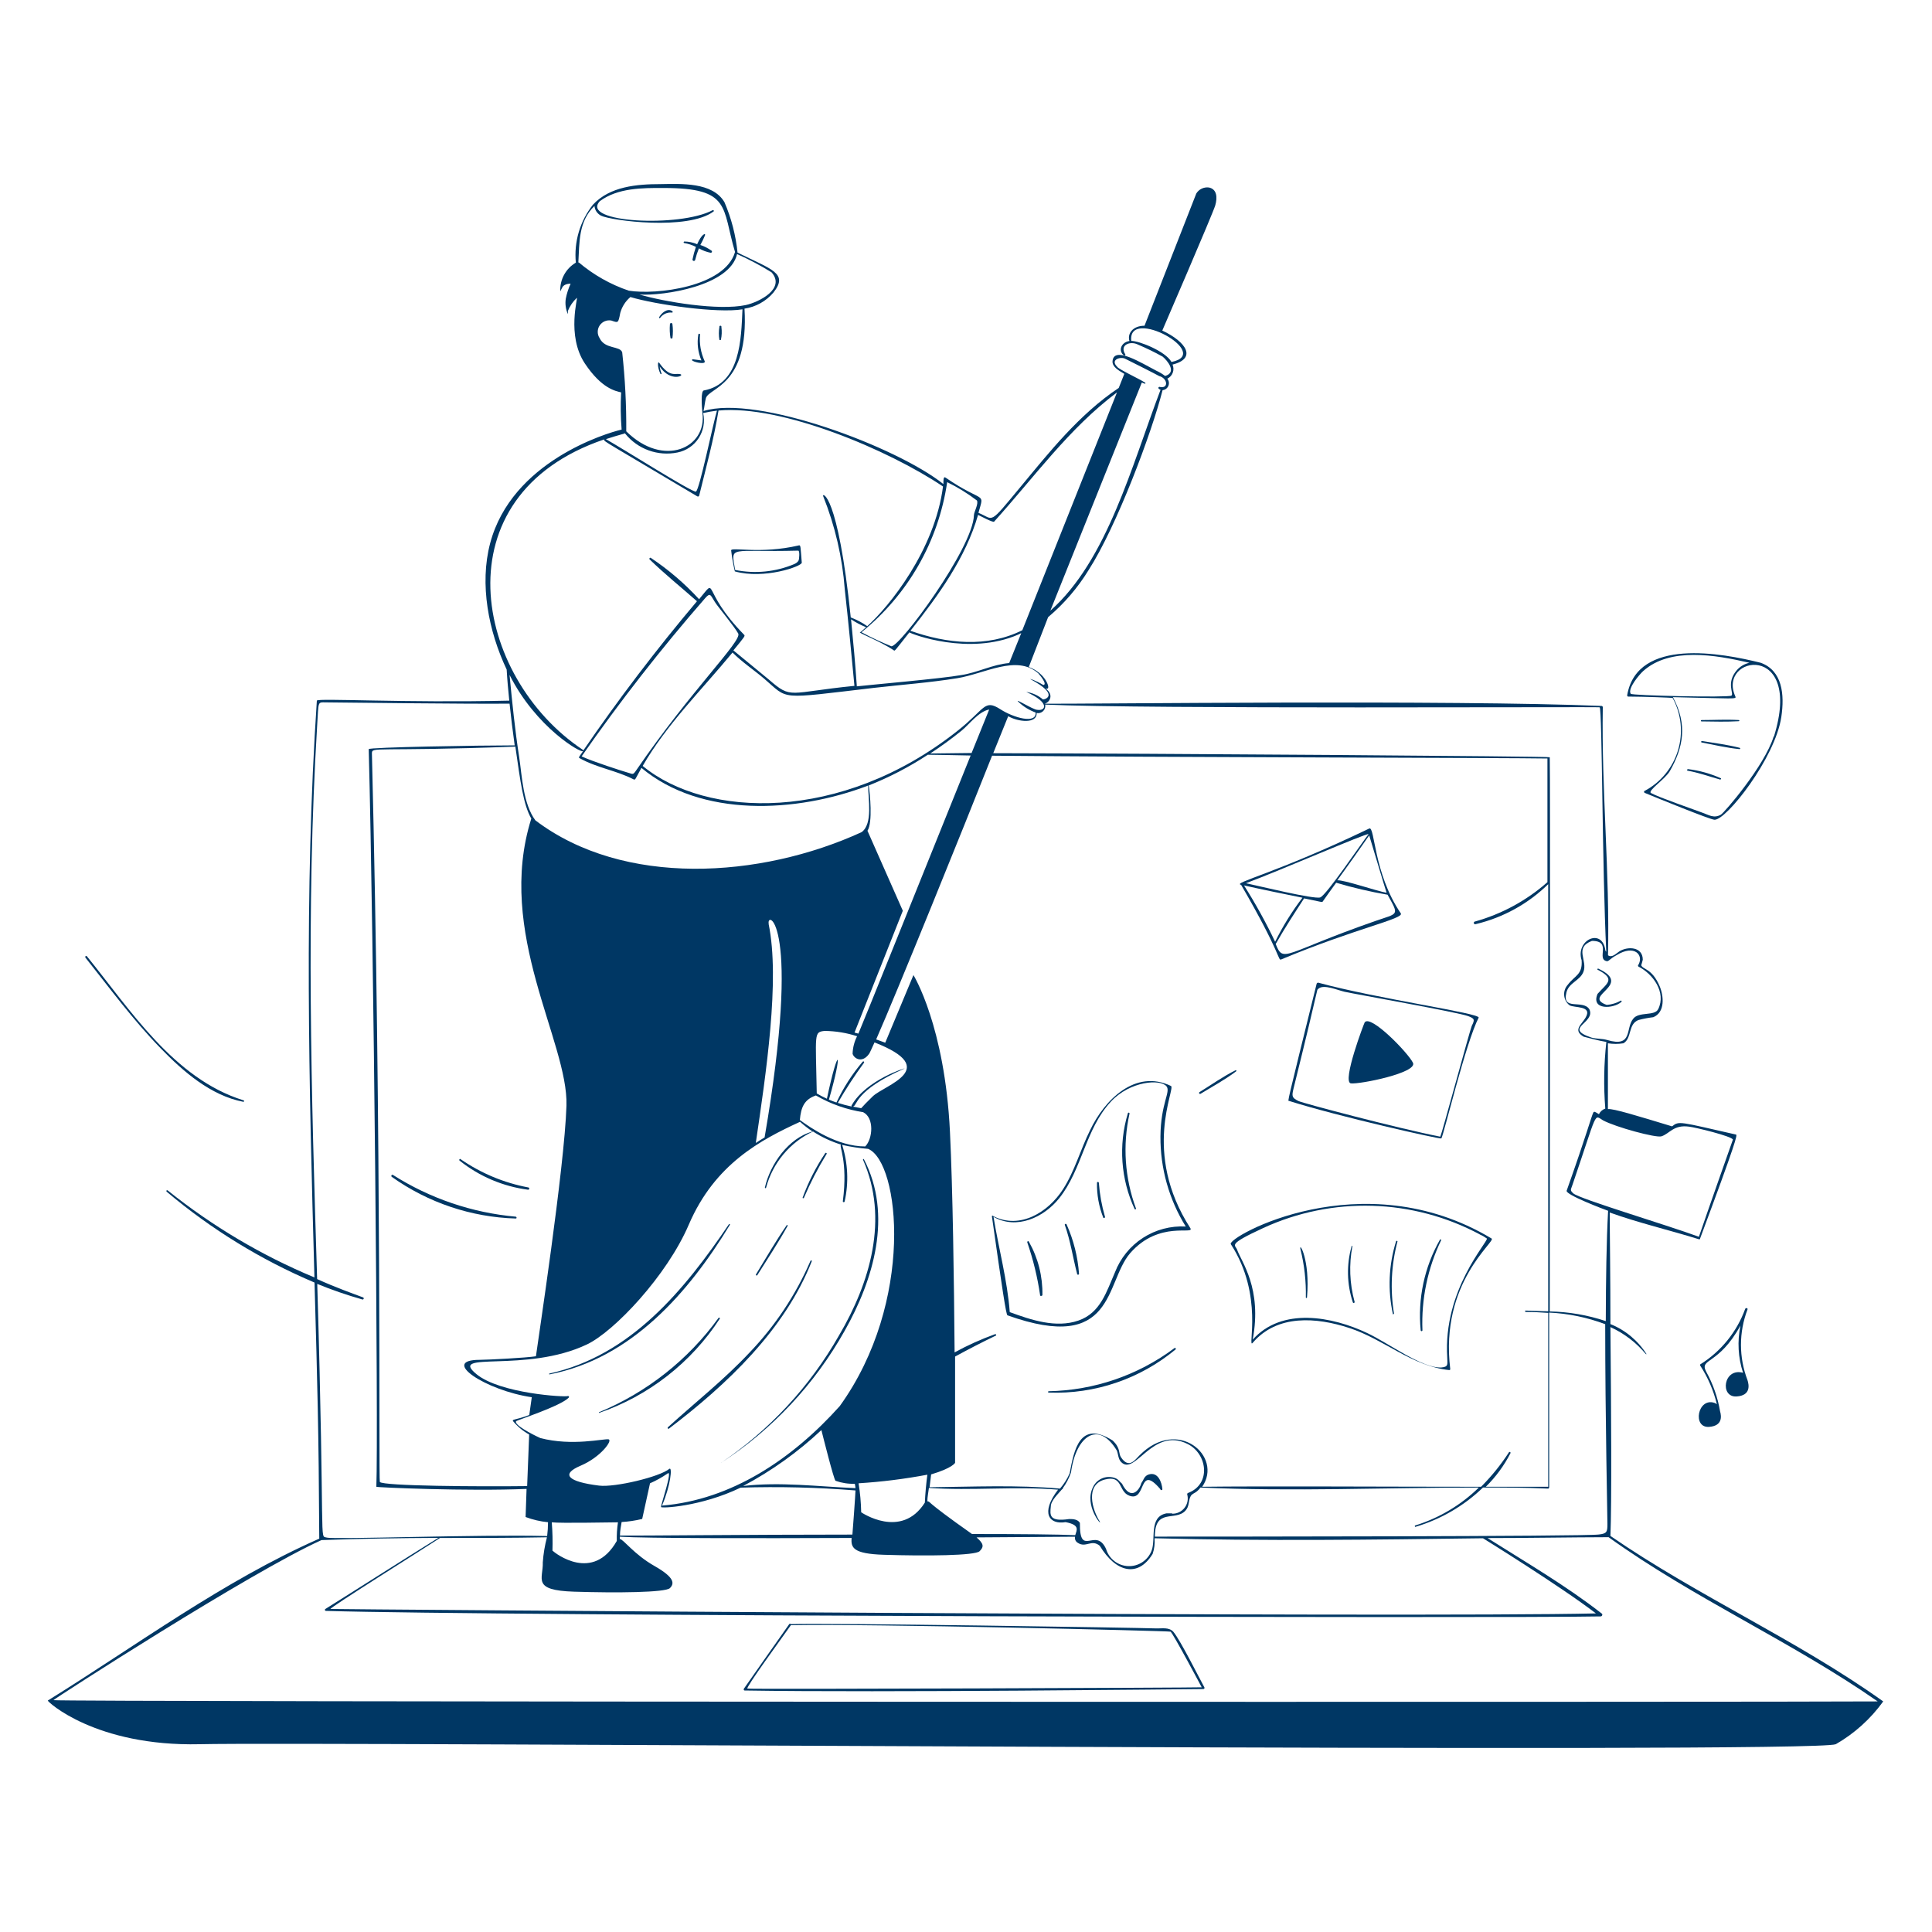 <svg width="400" height="400" viewBox="0 0 400 400" fill="none" xmlns="http://www.w3.org/2000/svg"><path d="M239.18 337.14C236.48 337.02 171.06 335.98 163.72 336.26C163.701 336.235 163.677 336.215 163.649 336.201C163.622 336.187 163.591 336.18 163.56 336.18C163.529 336.18 163.498 336.187 163.471 336.201C163.443 336.215 163.419 336.235 163.4 336.26C160.24 340.72 157.12 345.2 153.98 349.68C153.98 349.82 153.98 350 154.18 350C182.66 350.46 245.98 349.72 249.16 349.7C249.199 349.697 249.236 349.685 249.269 349.664C249.302 349.644 249.329 349.616 249.349 349.582C249.369 349.549 249.38 349.511 249.382 349.472C249.384 349.434 249.376 349.395 249.36 349.36C248.4 347.64 244.4 339.6 242.94 337.86C242 336.82 240.6 337.2 239.18 337.14ZM154.74 349.6C154.4 349.34 161.54 339.6 163.74 336.48C180.12 336.16 242.2 337.66 242.36 337.82C242.96 338.34 248.8 349.32 248.8 349.34C248.2 349.42 155 349.78 154.74 349.6Z" fill="#003764" /><path d="M333.42 318C333.7 311.32 333.58 291.62 333.42 274.76C336.256 276.052 338.765 277.966 340.76 280.36H340.9C339.123 277.552 336.505 275.375 333.42 274.14C333.42 264.32 333.28 255.58 333.28 251.04C339.28 253.2 345.74 254.7 351.76 256.58C351.79 256.591 351.822 256.594 351.853 256.589C351.884 256.583 351.914 256.57 351.938 256.55C351.962 256.529 351.981 256.503 351.992 256.473C352.003 256.443 352.006 256.411 352 256.38C359.56 236.1 359.72 234.96 359.42 234.9C347.58 232.22 347.66 232.04 346.18 233.2C338.92 231 334.06 229.5 332.9 229.62V216C333.967 216.171 335.053 216.171 336.12 216C337.9 214.96 337.04 212 339.24 211.18C340.245 210.916 341.268 210.722 342.3 210.6C344.78 209.58 344.46 206.2 343.62 204.2C342.04 200.46 340.12 200.76 339.8 199.84C339.8 199.84 340.12 198.8 340.12 198.7C340.12 195.98 336.98 195.88 335.26 196.98C334.58 197.42 333.76 198.36 332.92 197.78C333.3 180.64 331.56 163.54 331.84 146.42C331.84 146.351 331.813 146.285 331.764 146.236C331.715 146.187 331.649 146.16 331.58 146.16C300.98 144.86 224.92 145.76 216.26 145.7C217.32 145.44 218.26 143.86 216.52 142.58H216.8C217.56 142.58 216.42 139.3 213 138.1L217 127.78C220.309 124.994 223.146 121.692 225.4 118C231.2 108.96 238.4 89.78 240.7 80.78C240.963 80.753 241.213 80.656 241.425 80.498C241.637 80.34 241.802 80.128 241.902 79.883C242.003 79.639 242.035 79.372 241.996 79.111C241.957 78.85 241.848 78.604 241.68 78.4C242.203 78.148 242.609 77.703 242.81 77.158C243.012 76.614 242.994 76.012 242.76 75.48C247.86 74.2 245.58 70.76 240.64 68.44C240.64 68.44 251.12 44.18 251.6 42.54C252.08 40.9 251.96 39.16 250.3 38.82C249.79 38.751 249.271 38.832 248.806 39.052C248.341 39.272 247.95 39.622 247.68 40.06L236.96 67.44C234.54 67.44 233.36 69.06 233.84 70.6C232.06 70.86 231.44 72.74 232.76 73.62C232.92 73.62 233.1 73.48 232.96 73.34C231.72 71.34 234.08 70.56 235.6 71.34C237.35 72.082 239.059 72.916 240.72 73.84C241.64 74.6 243.78 77.1 241.22 77.84C240.662 77.413 240.059 77.051 239.42 76.76C236.32 75.16 230.62 71.56 230.34 74.76C230.22 75.96 231.7 76.76 232.78 77.4L231.62 80.32C223.4 85.8 217.08 93.82 211.44 100.62C204.52 108.96 205.94 107.54 202.58 106.18C203.82 101.6 203.88 104.44 195.76 98.88C195.26 98.54 195.34 99.64 195.32 100.22C185.8 92.6 156.8 81.64 145.66 85.1C145.86 84.22 145.92 83.32 146.14 82.46C146.76 80.18 155.08 79.96 154.14 63.9C156.479 63.552 158.612 62.365 160.14 60.56C163.28 56.56 159.82 55.82 152.7 52.3C152.332 48.71 151.422 45.197 150 41.88C147.56 37.66 140.94 38.06 136.76 38.12C131.88 38.12 126.28 38.58 122.76 42.38C120.079 45.775 118.811 50.073 119.22 54.38C118.193 54.983 117.351 55.855 116.784 56.902C116.216 57.949 115.945 59.131 116 60.32L116.42 59.5C116.82 58.68 118.14 58.74 118.14 58.74C117.683 59.729 117.347 60.77 117.14 61.84C116.973 62.927 117.126 64.039 117.58 65.04V64.36C117.991 63.343 118.619 62.428 119.42 61.68C119.76 61.36 117.22 69.42 121.08 75.24C124.6 80.52 127.5 80.96 128.6 81.24C128.46 83.806 128.493 86.379 128.7 88.94C125.5 89.68 105.94 95.56 101.48 112.48C99.24 120.94 101.14 130.68 104.9 138.62C105.02 140.76 105.22 142.92 105.44 145.06C83.76 145.56 65.64 144.5 65.6 145.06C62.94 184.8 63.98 224.68 65.1 264.48C54.185 259.936 43.964 253.876 34.74 246.48C34.58 246.34 34.34 246.48 34.5 246.72C43.704 254.495 54.026 260.839 65.12 265.54C65.72 287.1 65.98 295.54 66.1 318.56C46.1 327.4 28.44 340.56 9.9 352.08C9.7 352.22 19.72 361.62 41.36 361.12C65.36 360.56 375.36 363.12 380.08 361.12C383.948 358.901 387.296 355.88 389.9 352.26C372 339.48 351.58 330.5 333.42 318ZM234.22 70.58C233.4 63.36 251.26 73.22 242.54 74.94C241.3 72.72 235.84 70.56 234.22 70.58ZM110 169.48C102.54 193.12 117.68 215.68 117.28 228.92C116.88 241.76 111.28 278.26 110.96 280.8C108.96 281.12 101.22 281.52 99.32 281.54C90.94 281.54 100.6 287.9 110.1 289.28L109.58 292.96C106.76 294.04 105.86 293.8 106.26 294.28C107.184 295.381 108.303 296.303 109.56 297L109.14 307.68C99.4 307.8 79.26 307.68 78.64 306.82C78.38 306.4 79.02 237.36 77 156.02C77 154.5 77.28 155.66 106.7 154.58C107.76 162 108.36 166.62 110 169.48ZM111.84 297.72C110.08 296.92 106.42 295 106.84 294.26C106.96 294.04 116.12 291.12 117.78 289.34C117.805 289.305 117.818 289.262 117.816 289.219C117.815 289.175 117.8 289.134 117.773 289.1C117.746 289.066 117.708 289.042 117.666 289.031C117.624 289.02 117.58 289.023 117.54 289.04C117.04 289.3 103.54 288.54 98.64 284.5C92.64 279.56 108.88 284.38 121.54 278.34C127.16 275.66 138.08 264.14 142.62 253.52C148 241 157.48 236 165.64 232.26C166.453 232.985 167.315 233.653 168.22 234.26C163.22 235.64 159.46 241.04 158.36 245.86C158.36 246.02 158.56 246.08 158.62 245.86C159.299 243.339 160.518 240.995 162.193 238.992C163.868 236.989 165.959 235.374 168.32 234.26C170.126 235.429 172.084 236.345 174.14 236.98C173.6 237.2 175.6 240.26 174.5 248.72C174.5 248.94 174.84 248.98 174.88 248.72C175.739 244.849 175.56 240.82 174.36 237.04C176.131 237.443 177.929 237.718 179.74 237.86C186.3 240.62 189.42 269.54 173.86 291.12C164.18 301.92 151.58 310.52 137.06 311.72C138.8 307.72 139.28 303.54 138.56 304.12C136.56 305.78 127.3 307.98 124.04 307.58C117.54 306.78 116.04 305.22 120.2 303.46C124.36 301.7 126.9 298.2 126 298C125.1 297.8 118.48 299.48 111.82 297.72H111.84ZM159.16 191.32C158.56 188.4 166.06 190.42 158.3 235.5C157.68 235.86 157.08 236.24 156.48 236.64C158.58 222.34 161.52 202.86 159.14 191.32H159.16ZM201.16 155.9L192.6 156C194.839 154.538 197.001 152.962 199.08 151.28C200.56 150.1 202.62 147.28 204.8 146.9L201.16 155.9ZM192.12 156.26C194.12 156.26 197.06 156.36 200.96 156.42C188.52 187.26 179.48 209.84 177.72 214L176.92 213.78L186.92 188.56L179.6 172C180.72 170.28 180.12 164.3 179.86 162.62C184.145 160.921 188.247 158.79 192.1 156.26H192.12ZM305.58 191.32C311.223 189.974 316.394 187.119 320.54 183.06V271.48C318.94 271.48 317.36 271.36 315.88 271.34C315.843 271.34 315.807 271.355 315.781 271.381C315.755 271.407 315.74 271.443 315.74 271.48C315.74 271.517 315.755 271.553 315.781 271.579C315.807 271.605 315.843 271.62 315.88 271.62C317.44 271.62 319 271.72 320.54 271.82V307.82H307.62C309.678 305.793 311.4 303.45 312.72 300.88C312.744 300.838 312.75 300.787 312.737 300.741C312.724 300.694 312.692 300.654 312.65 300.63C312.608 300.606 312.557 300.6 312.51 300.613C312.464 300.626 312.424 300.658 312.4 300.7C310.734 303.268 308.804 305.655 306.64 307.82C289.28 307.82 260.52 307.66 248.9 307.82C253.26 301.52 243.84 293.3 235.92 301.32C235.02 302.2 233.74 304.22 232.08 301.7C231.52 300.86 232.08 299.88 230.36 298.24C223.52 293.92 222.36 300.24 221.46 305.04C220.957 306.189 220.283 307.254 219.46 308.2C210.52 307.4 201.46 307.82 192.46 307.92C192.58 307.02 192.66 306.14 192.78 305.26C197.22 303.94 197.74 302.86 197.74 302.86V280.86C200.516 279.342 203.33 277.895 206.18 276.52C206.36 276.52 206.18 276.14 206.04 276.22C203.146 277.259 200.337 278.523 197.64 280C197.52 265.1 197.26 246.24 196.68 234.36C195.62 212.36 189.12 201.88 189.12 201.88L183.28 215.88L181.4 215.2C185.8 205.2 199.2 172.08 205.4 156.46C238.58 156.78 313.4 156.9 320.38 157.04V182.64C316.032 186.476 310.868 189.273 305.28 190.82C305.214 190.857 305.165 190.919 305.144 190.992C305.124 191.065 305.133 191.144 305.17 191.21C305.207 191.276 305.269 191.325 305.342 191.346C305.415 191.366 305.494 191.357 305.56 191.32H305.58ZM242.68 313.32H241.52C237.78 314.02 239.36 318.7 238.42 321.06C238.047 322.03 237.38 322.859 236.512 323.431C235.645 324.004 234.62 324.29 233.581 324.25C232.543 324.21 231.542 323.847 230.721 323.21C229.899 322.574 229.298 321.696 229 320.7C226.86 315.98 223.5 322.7 223.58 315.3C223 314.34 221.58 314.54 221.36 314.5C217.22 315.1 217.36 313.74 217.56 311.9C217.56 310.7 219.06 309.32 219.88 308.34C220 308.34 220.06 308.24 220.04 308.12C220.766 307.124 221.339 306.025 221.74 304.86C222.76 297.28 227.4 293.96 231.24 300.34C231.52 301.08 231.52 302.1 232.12 302.7C235.02 305.66 238.64 295.34 245.84 298.94C249.96 300.94 250.84 307.26 245.98 309.1C245.918 309.119 245.865 309.16 245.832 309.215C245.799 309.271 245.787 309.337 245.8 309.4C245.932 309.877 245.95 310.378 245.852 310.863C245.755 311.348 245.545 311.803 245.24 312.193C244.934 312.582 244.542 312.894 244.094 313.103C243.646 313.313 243.154 313.415 242.66 313.4L242.68 313.32ZM136.86 312C136.68 312.32 145.02 312 153.34 308C161.271 307.753 169.21 307.947 177.12 308.58C177.12 309.22 176.52 317.42 176.48 317.72C154.04 317.72 131.58 317.98 128.36 317.92C128.36 316.98 128.54 316.06 128.7 315.12C130.136 315.036 131.562 314.821 132.96 314.48L134.58 307.1C135.841 306.549 137.046 305.879 138.18 305.1C139.42 304 136.76 311.72 136.86 312ZM192 305.32C191.76 307.06 191.56 309.32 191.48 311.1C186.6 318.8 178.3 313.1 178.3 313.1C178.261 311.09 178.081 309.085 177.76 307.1C182.539 306.802 187.295 306.207 192 305.32ZM177.04 308.1C169.5 307.78 161.4 306.76 153.86 307.66C159.749 304.535 165.197 300.641 170.06 296.08C170.42 297.52 172.6 306.2 172.98 306.58C174.263 307.036 175.62 307.246 176.98 307.2C177.049 307.496 177.096 307.797 177.12 308.1H177.04ZM192 310.82C192 309.9 192.22 308.98 192.32 308.06C201.22 308.68 210.16 307.68 219.06 308.42C215.38 313.22 217.18 315.72 220.62 315.14C223.68 315.74 222.92 316.78 222.62 317.84C219.22 317.68 211.24 317.6 201.24 317.6C190.82 310.26 192.88 311.02 192 310.82ZM177.44 214.56C176.871 215.684 176.556 216.92 176.52 218.18C176.84 219.2 178.52 220.18 179.94 218.18C180.08 217.98 180.46 217.14 181.06 215.82C195.06 221.3 183.16 224.62 180.7 226.98C179.54 228.1 178.7 228.98 178.3 229.44L176.58 229.12C177.56 228.94 176.8 225.84 187.24 221.24C187.8 220.96 179.36 223.52 176.34 228.82C176.307 228.859 176.29 228.909 176.29 228.96C176.29 229.011 176.307 229.061 176.34 229.1C175.367 228.899 174.406 228.645 173.46 228.34C175.109 225.485 176.912 222.721 178.86 220.06C179 219.88 178.86 219.66 178.62 219.8C176.434 222.362 174.604 225.208 173.18 228.26C172.647 228.087 172.127 227.887 171.62 227.66C174.58 217.4 173.62 216.06 171.2 227.48C170.48 227.153 169.779 226.786 169.1 226.38C168.88 213.88 168.46 213.7 170.72 213.44C173.03 213.466 175.323 213.844 177.52 214.56H177.44ZM178.72 230.28C181.02 231.42 180.72 235.74 179.14 237.36C173.34 237.36 167.78 233.48 165.6 231.88C165.84 229.2 166.52 227.64 168.92 226.8C171.965 228.571 175.317 229.752 178.8 230.28H178.72ZM114.24 315.18C116.24 315.4 126.24 315.18 127.94 315.18C127.751 316.458 127.67 317.749 127.7 319.04C122.78 327.68 115.02 321.64 114.38 321.04C114.443 319.086 114.396 317.129 114.24 315.18ZM118.86 329.54C127.68 329.82 137.78 329.72 138.7 328.8C139.62 327.88 139.76 326.64 135.5 324.22C131.24 321.8 129.1 318.7 128.32 318.62V318.16C133.98 318.5 155.32 318.5 176.32 318.42C176.14 320.42 176.62 321.7 182.98 321.9C191.8 322.18 201.92 322.08 202.82 321.16C203.72 320.24 203.72 319.64 202.18 318.3L222.58 318.16C222.526 318.402 222.552 318.655 222.652 318.882C222.753 319.109 222.924 319.298 223.14 319.42C224.84 320.56 225.96 318.6 227.7 320.04C231 325.52 235.58 326.72 238.64 321.72C238.995 320.679 239.131 319.576 239.04 318.48C261.68 319.08 284.34 318.78 307.04 318.48C307.04 318.48 323.04 328.38 330.42 334.04C292.92 334.94 68.42 333.18 68.42 333.12C68.42 332.74 86.56 321.38 91.1 318.42C98.48 318.42 105.86 318.42 113.24 318.28C112.793 319.976 112.505 321.71 112.38 323.46C112.5 326.88 110 329.26 118.86 329.54ZM239.1 318.14C239.1 312.14 243.3 315.04 245.42 312.78C246.3 311.84 245.98 310.78 246.52 309.76C246.8 309.26 247.38 309.14 247.82 308.76C248.097 308.53 248.345 308.268 248.56 307.98C267.76 308.84 286.98 307.98 306.18 307.98C302.483 311.598 297.979 314.285 293.04 315.82C292.84 315.82 292.92 316.16 293.04 316.12C298.292 314.57 303.094 311.778 307.04 307.98C311.54 307.98 316.02 307.98 320.52 308.2C320.577 308.195 320.63 308.171 320.67 308.13C320.711 308.09 320.735 308.037 320.74 307.98V271.76C324.709 271.943 328.624 272.753 332.34 274.16C332.34 293.82 332.82 314.76 332.8 315.52C332.8 317.14 332.7 317.52 331.04 317.7C328.32 318.12 251.08 318.14 239.1 318.14ZM344 235.26C345.72 234.68 346.5 232.82 349.7 233.26C350.98 233.4 358.62 235.26 358.78 235.94C358.56 236.54 353.4 251.18 351.74 256.06C344.88 253.54 326.96 248.2 325.74 247.08C324.98 246.38 325.22 246.36 325.58 245.26C330.9 229.68 329.94 230.82 331.9 231.96C334.46 233.34 342.86 235.64 344 235.26ZM334.72 197.74C338.4 195.48 340.36 197.74 339.22 199.74C339.191 199.762 339.167 199.791 339.151 199.824C339.135 199.857 339.127 199.893 339.127 199.93C339.127 199.967 339.135 200.003 339.151 200.036C339.167 200.069 339.191 200.098 339.22 200.12C342.2 201.62 345.02 205.44 343.32 208.92C342.58 210.44 339.32 209.38 338.14 210.92C336.48 212.92 338.14 216.92 332.74 215.32C331.68 215 330.52 215.12 329.5 214.82C323.5 212.82 330.42 211.84 329.06 208.96C327.72 206.84 323.3 209.4 324.32 205.44C324.84 203.44 327.1 203.04 327.82 201.24C328.78 198.86 325.82 196.22 329.6 194.8C333.86 194.8 330.32 198.66 332.76 199.02C333.26 198.88 333.32 198.5 334.72 197.74ZM331.2 146.44C331.72 146.88 331.7 179.5 332.56 197.06L332.38 196.82C331.8 191.98 326.12 194.58 327.46 198.82C327.66 201.86 326.06 201.92 324.58 203.9C324.314 204.195 324.112 204.541 323.985 204.918C323.859 205.294 323.811 205.692 323.845 206.088C323.878 206.484 323.993 206.868 324.181 207.218C324.37 207.567 324.628 207.874 324.94 208.12C325.94 208.74 329.84 208.12 328.24 210.76C327.42 212.14 325.58 213.32 327.9 214.64C329.3 214.98 330.92 215.46 332.58 215.72C332.066 220.302 331.993 224.924 332.36 229.52C332.074 229.616 331.81 229.769 331.584 229.968C331.357 230.167 331.172 230.409 331.04 230.68C330.28 230.22 330.04 230 329.86 230.38C329.44 231.26 328.46 234.98 324.36 246.52C324.06 247.34 332.08 250.38 332.94 250.68C332.6 256.88 332.48 265.06 332.46 273.52C328.717 272.271 324.805 271.597 320.86 271.52C320.86 227.84 320.98 162.06 320.86 156.78C320.86 156.58 239.28 156 205.64 155.94C207.42 151.52 208.58 148.66 208.74 148.28C210.74 149.46 214.74 149.92 214.62 147.62C214.861 147.67 215.11 147.66 215.346 147.591C215.582 147.522 215.797 147.396 215.973 147.224C216.149 147.052 216.28 146.84 216.354 146.605C216.429 146.371 216.444 146.122 216.4 145.88C236.92 146.82 331.04 146.3 331.2 146.44ZM216 141.82C214.58 140.94 212.9 140.36 213.42 140.66C219.28 143.82 216.54 144.78 215.94 144.82C214.959 143.98 213.759 143.439 212.48 143.26C217.5 145.5 216.48 147.26 214.74 146.96C213.92 146.96 209.84 144.36 210.86 145.32C211.883 146.291 213.095 147.04 214.42 147.52C214.6 149.96 209.84 148.6 207.14 146.86C203.72 144.66 204.04 146.76 198.16 151.38C174.02 170.44 146.16 169.38 133.06 158.58C138 150 145.3 142.82 151.66 135.1C153.66 137.1 156.06 138.68 158.22 140.52C163.38 144.92 160.86 144.76 180.9 142.42C186.64 141.76 192.44 141.34 198.16 140.42C203.88 139.5 210.48 135.46 214.96 139.4C215.28 139.74 216.94 141.74 216 141.82ZM131.78 159.4C130.98 160.56 131.12 160.26 129.78 159.9C128.98 159.68 122.66 157.66 120.42 156.6C128.346 145.224 136.885 134.288 146 123.84C147.1 122.58 147.1 123.24 148 124.62C148.42 125.36 152 129.64 152.84 131.16C153.68 132.68 143.18 142.78 131.78 159.4ZM208.94 137.28C205.54 137.54 202.36 139.28 198.94 139.78C195.06 140.48 180.22 141.78 177.4 142.1C177.08 137.48 176.66 132.86 176.2 128.22C177.181 128.872 178.227 129.421 179.32 129.86C178.94 130.2 178.56 130.54 178.16 130.86C177.14 130.86 182.04 132.6 185.08 134.66C185.28 134.8 185.22 134.8 188.28 130.92C188.6 131.24 200.62 135.84 210.82 131.38L211.44 131.08L208.94 137.28ZM237.08 79.46C237.101 79.448 237.118 79.43 237.13 79.409C237.142 79.388 237.148 79.364 237.148 79.34C237.148 79.316 237.142 79.292 237.13 79.271C237.118 79.25 237.101 79.233 237.08 79.22C235.82 78.4 231.6 76.46 231.3 75.94C229.74 74.38 232.14 73.78 233 74.3C233.26 74.4 239.8 77.72 240 77.86C241.74 78.3 242 80.5 240.16 80.12C239.94 79.98 239.48 80.4 240.28 80.7C234.28 96.48 229.22 116.04 217.46 126.44L236.4 79.2L237.08 79.46ZM205.82 108C214.14 98.78 221.32 88.7 231.26 81.24L211.66 130.48C204.34 134.14 196.02 133.26 188.5 130.6C194.28 123.28 199.92 115.54 202.5 106.6C202.76 106.72 205.62 108.26 205.82 108ZM196.1 99.82C198.274 100.879 200.338 102.152 202.26 103.62C202.64 104.3 201.66 105.96 201.64 106.66C201.48 113.44 186.22 134.06 184.54 133.8C182.429 132.946 180.366 131.978 178.36 130.9C187.971 123.148 194.306 112.057 196.1 99.84V99.82ZM159.74 56.38C162.72 59.76 157.14 62.56 154.4 63.16C148.78 64.36 137.58 62.5 132.4 60.98C137.4 61.28 151.1 59.22 152.6 52.6C155.063 53.696 157.449 54.959 159.74 56.38ZM119.74 54.38C119.98 50.18 119.74 45.86 123.08 42.64C123.117 43.059 123.259 43.462 123.493 43.812C123.728 44.161 124.046 44.446 124.42 44.64C126.42 45.68 142.42 47.78 147.74 43.78C147.88 43.66 147.74 43.44 147.54 43.52C140.78 47.12 119.98 46.14 124.2 41.64C127.9 38.9 132.98 38.9 137.42 38.92C151.42 38.92 149.42 42.92 152.18 52.18C150.06 59.42 135.84 61.1 130.18 60.18C126.389 58.895 122.875 56.907 119.82 54.32L119.74 54.38ZM124.14 70C123.886 69.61 123.752 69.155 123.755 68.69C123.757 68.225 123.895 67.771 124.153 67.384C124.41 66.997 124.775 66.694 125.203 66.512C125.631 66.33 126.103 66.277 126.56 66.36C128 66.86 128 66.96 128.42 64.78C128.771 63.499 129.503 62.355 130.52 61.5C135.72 63.06 148.52 64.9 153.72 64.04C153.44 70.14 153.34 79.44 145.72 80.84C145.08 80.96 145.28 83.9 145.42 85.46C146.44 92.68 137.42 96.96 129.66 89.3C129.698 83.835 129.417 78.372 128.82 72.94C128.34 71.56 125.24 72.34 124.14 70ZM129.44 89.78C130.714 91.363 132.4 92.565 134.312 93.253C136.224 93.941 138.289 94.089 140.28 93.68C141.169 93.502 142.013 93.148 142.764 92.639C143.514 92.13 144.155 91.476 144.648 90.716C145.142 89.956 145.479 89.105 145.639 88.212C145.799 87.32 145.779 86.404 145.58 85.52C146.524 85.303 147.479 85.136 148.44 85.02C147.62 87.72 144.8 101.54 144.08 101.78C143.36 102.02 128.68 92.72 125.44 90.92C128.26 90 129.16 89.84 129.44 89.7V89.78ZM125.08 91.06C125.08 91.42 125.08 91.3 144.36 102.76C144.395 102.784 144.436 102.799 144.478 102.803C144.52 102.808 144.563 102.802 144.602 102.786C144.642 102.77 144.677 102.745 144.704 102.713C144.732 102.68 144.751 102.642 144.76 102.6C146.18 96.78 147.8 90.9 148.76 85C161.86 83.76 184.08 93.22 195.24 100.72C193.52 114 184 125.66 179.56 129.64C178.501 128.897 177.352 128.292 176.14 127.84C173.46 101.84 170.14 102.02 170.42 102.7C172.886 108.868 174.396 115.376 174.9 122C175.64 128.68 176.28 135.4 176.9 142C163.08 143.38 163.98 144.86 159.14 140.66C156.76 138.66 154.24 136.66 151.84 134.66C154.3 131.66 154.32 131.66 154.02 131.38C144.9 122.04 148.8 119.24 144.74 124.06C141.763 120.815 138.406 117.94 134.74 115.5C134.56 115.38 134.34 115.66 134.5 115.82C137.6 118.84 141.06 121.62 144.3 124.48C135.915 134.408 128.038 144.755 120.7 155.48C120.717 155.467 120.73 155.45 120.739 155.431C120.749 155.412 120.753 155.391 120.753 155.37C120.753 155.349 120.749 155.328 120.739 155.309C120.73 155.29 120.717 155.273 120.7 155.26C98.1 140.24 90.72 102.64 125.08 90.98V91.06ZM120.68 155.58C119.92 156.68 119.72 156.82 119.98 156.96C123.52 158.96 127.56 159.5 131.14 161.34C131.56 161.56 131.5 161.34 132.8 158.98C145.12 169.28 164.8 168.36 179.74 162.64C179.74 165.4 180.76 170.52 178.4 172.28C157.4 181.9 129.08 183.7 110.84 169.84C108.3 166.4 108.08 160.7 107.5 156.82C106.62 151.14 106.04 145.44 105.5 139.74C111 150.66 120.36 156 120.68 155.5V155.58ZM65.68 265.82C68.731 267.066 71.849 268.141 75.02 269.04C75.078 269.056 75.141 269.048 75.193 269.018C75.246 268.988 75.284 268.938 75.3 268.88C75.316 268.822 75.308 268.759 75.278 268.707C75.248 268.654 75.198 268.616 75.14 268.6C72.9 267.76 69.6 266.6 65.66 264.82C64.46 226.56 63.34 188.4 65.66 150.28C66 145.12 65.66 145.4 67.5 145.42C69.34 145.44 97.84 145.78 105.5 145.68C105.8 148.56 106.16 151.44 106.56 154.32C99.26 154.32 76.32 154.7 76.34 155.1C77.38 194.62 78.34 296.44 77.92 307.82C77.92 307.96 96.9 308.78 109.02 308.26L108.82 314.08C110.312 314.644 111.872 315.007 113.46 315.16C113.46 316.116 113.399 317.071 113.28 318.02C98.92 317.66 69.28 318.78 67.66 318.34C66.04 317.9 67.32 321.16 65.68 265.74V265.82ZM11.06 352C11.06 351.82 51.86 325.48 66.56 318.86C74.56 318.56 82.7 318.44 90.76 318.4C82.94 323.24 75.2 328.22 67.4 333.1C67.35 333.121 67.31 333.159 67.287 333.208C67.264 333.256 67.259 333.311 67.274 333.363C67.289 333.415 67.322 333.459 67.367 333.488C67.413 333.517 67.467 333.528 67.52 333.52C101.76 334.56 312.16 335.06 331.4 334.66C331.66 334.66 331.88 334.28 331.64 334.08C324.16 328.24 315.98 323.5 307.98 318.44C316.34 318.44 324.68 318.28 333.04 318.26C350.74 330.98 370.84 339.8 388.76 352.26C371.34 352.42 11.16 352.38 11.06 352Z" fill="#003764" /><path d="M166 116.5C165.72 113.14 165.8 112.82 165.38 112.92C157.38 114.8 151.22 113.16 151.38 113.98C151.555 115.433 151.809 116.875 152.14 118.3C158.2 120 166 117.26 166 116.5ZM165.26 114C165.62 114 165.46 115.78 165.36 116C165.26 116.22 165 116.54 164.46 116.78C160.591 118.417 156.316 118.842 152.2 118C151.32 112.78 150.82 114.38 165.26 114ZM242.44 224.84C235.02 221.26 228.62 227.8 225.68 234.02C223.68 238.02 222.52 242.46 220.06 246.26C217.02 250.96 211.2 254.6 205.66 251.8C205.66 251.64 205.34 251.68 205.36 251.8C207.52 267.04 208.3 272.2 208.58 272.32C230.94 280.32 228.72 265.58 233.98 259.46C239.98 252.58 247.4 255.8 246.44 254.26C236.34 238.58 243.46 225.32 242.44 224.84ZM230.84 263.42C229.08 267.42 227.86 271.84 223.24 273.42C218.62 275 213.52 273.3 209.06 271.66C208.56 265.04 206.76 258.5 205.7 251.94C210.48 254.66 216.1 252.08 219.3 248.08C224.08 242.08 224.7 233.76 230 228.08C234 223.78 240.3 223.36 241.52 224.92C242.42 226.08 240.32 228.4 240.26 235.28C240.213 241.87 242.03 248.338 245.5 253.94C242.368 253.765 239.26 254.589 236.626 256.292C233.991 257.996 231.966 260.492 230.84 263.42Z" fill="#003764" /><path d="M233.86 230.54C233.86 230.492 233.841 230.447 233.807 230.413C233.774 230.379 233.728 230.36 233.68 230.36C233.632 230.36 233.586 230.379 233.553 230.413C233.519 230.447 233.5 230.492 233.5 230.54C231.539 237.092 232.044 244.135 234.92 250.34C234.942 250.366 234.972 250.383 235.005 250.391C235.038 250.399 235.073 250.395 235.104 250.382C235.135 250.369 235.161 250.346 235.178 250.317C235.196 250.288 235.203 250.254 235.2 250.22C232.865 243.927 232.399 237.092 233.86 230.54ZM227.12 244.84C227.068 247.322 227.51 249.79 228.42 252.1C228.52 252.3 228.84 252.1 228.78 251.94C228.105 249.625 227.676 247.245 227.5 244.84C227.487 244.8 227.461 244.765 227.427 244.741C227.393 244.716 227.352 244.703 227.31 244.703C227.268 244.703 227.227 244.716 227.193 244.741C227.159 244.765 227.133 244.8 227.12 244.84ZM220.46 253.62C221.64 256.94 222.12 260.34 223 263.72C223 263.773 223.021 263.824 223.059 263.862C223.096 263.899 223.147 263.92 223.2 263.92C223.253 263.92 223.304 263.899 223.341 263.862C223.379 263.824 223.4 263.773 223.4 263.72C223.146 260.219 222.286 256.788 220.86 253.58C220.78 253.26 220.38 253.38 220.46 253.62ZM212.7 257.26C213.917 260.797 214.801 264.439 215.34 268.14C215.34 268.42 215.78 268.32 215.82 268.14C215.893 264.285 214.933 260.48 213.04 257.12C212.92 256.82 212.6 257.02 212.7 257.26ZM254.82 257.58C261.72 268.14 258.2 279.36 259.34 278.04C264.44 272.04 272.64 272.74 279.34 274.94C286.58 277.3 292.26 282.84 300.06 283.66C300.16 283.66 300.28 283.56 300.26 283.46C298.04 265.46 309.82 257 308.82 256.42C282 240.32 254 256.18 254.82 257.58ZM306.36 255.58C306.884 255.803 307.38 256.085 307.84 256.42C308.12 257.14 298.72 267 299.64 281.12C299.64 282.36 299.98 283 298.42 283.12C294.42 283.32 287.64 278.16 283.08 276C275.82 272.56 265.4 270.58 259.36 277.36C261.36 266.7 256.98 261.2 256.12 258.72C255.76 257.7 253.96 257.74 261.56 254.24C268.623 250.988 276.343 249.415 284.115 249.644C291.887 249.873 299.501 251.898 306.36 255.56V255.58Z" fill="#003764" /><path d="M294.5 275.42C294.248 268.976 295.58 262.569 298.38 256.76C298.385 256.73 298.381 256.7 298.367 256.673C298.354 256.646 298.332 256.624 298.305 256.611C298.278 256.597 298.247 256.593 298.217 256.598C298.188 256.603 298.161 256.618 298.14 256.64C294.897 262.336 293.5 268.897 294.14 275.42C294.14 275.468 294.159 275.513 294.193 275.547C294.226 275.581 294.272 275.6 294.32 275.6C294.368 275.6 294.414 275.581 294.447 275.547C294.481 275.513 294.5 275.468 294.5 275.42ZM288.62 272C287.797 267.005 288.043 261.893 289.34 257C289.329 256.969 289.308 256.943 289.281 256.924C289.255 256.906 289.223 256.896 289.19 256.896C289.157 256.896 289.125 256.906 289.099 256.924C289.072 256.943 289.051 256.969 289.04 257C287.51 261.905 287.29 267.124 288.4 272.14C288.44 272.1 288.64 272 288.62 272ZM280.44 269.48C279.421 265.737 279.271 261.81 280 258C280 258 279.88 257.86 279.84 258C278.755 261.825 278.846 265.887 280.1 269.66C280.112 269.682 280.128 269.702 280.147 269.718C280.167 269.734 280.189 269.746 280.213 269.754C280.238 269.761 280.263 269.764 280.288 269.761C280.313 269.759 280.338 269.752 280.36 269.74C280.382 269.728 280.402 269.712 280.418 269.693C280.434 269.673 280.446 269.651 280.454 269.627C280.461 269.602 280.464 269.577 280.461 269.552C280.459 269.527 280.452 269.502 280.44 269.48ZM270.6 268.62C271.28 260.74 268.9 256.96 269.24 258.62C270.055 261.889 270.432 265.252 270.36 268.62C270.34 268.78 270.6 268.78 270.6 268.62ZM237.82 305.28C236.88 305.58 236.82 306.36 236.3 307.06C235.94 308.48 234.12 310.84 232.3 307.18C231.84 306.8 231.6 306.34 231.02 306.08C230.16 305.714 229.193 305.693 228.318 306.02C227.443 306.348 226.728 307 226.32 307.84C224.32 311.7 228.32 316.2 227.68 315C226.14 312.58 224.62 307.4 228.74 306.32C232.52 305.34 231.5 308.8 233.8 309.66C237.46 311.06 235.58 302.86 240.24 308.32C240.24 308.58 240.66 308.58 240.66 308.32C240.54 306.88 239.74 304.66 237.82 305.28ZM256.96 183.2C265.36 197.68 264.56 198.94 265.26 198.64C280.6 192.22 290.78 190.22 290.02 189.1C284.32 180.72 284.68 170.94 283.48 171.54C264 180.9 255.04 182.76 256.96 183.2ZM284.64 190.72C265.78 197.3 265.74 199.56 264.12 195.44C266 192.12 268 189.08 270 186C273.86 186.8 273.74 186.84 273.86 186.64C274.78 185.34 275.7 184.04 276.64 182.76C280.133 183.802 283.686 184.631 287.28 185.24C289.74 189.68 289.56 189 284.64 190.72ZM287.08 184.84C285.08 184.5 278.18 182.12 276.88 182.26C279.1 179.18 281.32 176.08 283.48 172.96C283.54 173.1 286.96 184.6 287.08 184.84ZM283.34 172.7C281.8 174.7 274.6 185.36 273.34 185.8C272.08 186.24 260.42 183.38 257.96 182.86C264.98 180.26 283.1 172.36 283.34 172.7ZM269.66 185.86C267.481 188.708 265.585 191.763 264 194.98C262.09 190.967 259.939 187.074 257.56 183.32C261.56 184.22 265.62 185.04 269.66 185.86ZM330.9 200.54C330.74 200.54 330.62 200.68 330.76 200.76C334.6 202.76 332.76 203.52 330.76 205.76C329.3 209.2 334.12 208.88 335.7 207.42C335.82 207.42 335.7 207.1 335.6 207.16C334.697 207.67 333.694 207.977 332.66 208.06C327.36 206.16 338.32 204 330.9 200.54ZM337.22 144.22C340.24 144.22 346.28 144.46 346.3 144.5C347.194 146.144 347.753 147.949 347.944 149.811C348.135 151.673 347.955 153.554 347.414 155.346C346.872 157.137 345.981 158.804 344.79 160.248C343.6 161.692 342.135 162.886 340.48 163.76C340.32 163.76 340.38 164.06 340.48 164.14C343.06 165.2 354.02 169.68 354.96 169.72C357.42 169.84 367.52 156.96 368.8 148.46C369.5 143.76 369.02 138.86 364.54 137.22C356.54 135.22 339.02 131.92 336.9 143.88C336.883 143.926 336.879 143.975 336.888 144.023C336.898 144.07 336.921 144.114 336.954 144.15C336.987 144.185 337.03 144.21 337.077 144.223C337.124 144.235 337.174 144.234 337.22 144.22ZM367.22 152.48C365.32 158.62 356.96 168.28 356.3 168.66C354.8 169.54 353.7 168.66 352.3 168.2C350.56 167.54 343.46 165.1 341.84 164.2C340.98 163.76 344.76 161.34 345.74 159.62C348.5 154.76 349.42 150.02 346.36 144.34C359.26 144.62 359.56 144.8 359.28 144.18C355.46 135.7 373.4 132.74 367.28 152.48H367.22ZM340.2 138.94C345.76 133.94 355.16 135.58 362.2 137.22C361.202 137.433 360.299 137.959 359.62 138.72C357.28 141.4 359.06 143.58 358.48 144.02C357.9 144.46 337.8 144.02 337.62 143.64C336.92 142.54 339.5 139.56 340.2 138.94Z" fill="#003764" /><path d="M360 149.32C360.032 149.32 360.062 149.307 360.085 149.285C360.107 149.262 360.12 149.232 360.12 149.2C360.12 149.168 360.107 149.138 360.085 149.115C360.062 149.093 360.032 149.08 360 149.08C357.42 148.92 354.86 149.08 352.28 149.08C352.243 149.08 352.207 149.095 352.181 149.121C352.155 149.147 352.14 149.183 352.14 149.22C352.14 149.257 352.155 149.293 352.181 149.319C352.207 149.345 352.243 149.36 352.28 149.36C354.92 149.4 357.48 149.46 360 149.32ZM352.4 153.42C352.18 153.42 352.08 153.7 352.4 153.74C354.98 154.24 357.56 154.84 360.16 155.1C360.32 155.1 360.36 154.86 360.16 154.82C357.58 154.16 354.96 153.84 352.4 153.42ZM349.5 159.24C349.28 159.24 349.2 159.52 349.4 159.56C351.72 159.98 353.88 160.76 356.14 161.4C356.3 161.4 356.42 161.18 356.26 161.12C354.114 160.158 351.835 159.524 349.5 159.24ZM255.82 221.58C253.24 222.86 250.82 224.58 248.36 226.1C248.312 226.127 248.277 226.171 248.262 226.223C248.247 226.276 248.253 226.332 248.28 226.38C248.307 226.428 248.351 226.463 248.403 226.478C248.456 226.493 248.512 226.487 248.56 226.46C251.04 224.94 253.64 223.54 255.94 221.8C256 221.7 256 221.5 255.82 221.58ZM243.12 279.14C235.595 284.749 226.503 287.861 217.12 288.04C217.083 288.04 217.047 288.055 217.021 288.081C216.995 288.107 216.98 288.143 216.98 288.18C216.98 288.217 216.995 288.253 217.021 288.279C217.047 288.305 217.083 288.32 217.12 288.32C226.682 288.679 236.04 285.496 243.4 279.38C243.432 279.343 243.448 279.295 243.444 279.246C243.44 279.197 243.417 279.152 243.38 279.12C243.343 279.088 243.295 279.072 243.246 279.076C243.197 279.08 243.152 279.103 243.12 279.14ZM106.78 252.28C107.02 252.28 107 251.94 106.78 251.9C97.739 251.088 89.023 248.126 81.36 243.26C81.1 243.1 80.88 243.5 81.12 243.66C88.63 249.012 97.561 252.013 106.78 252.28ZM109.34 246.32C109.404 246.32 109.465 246.295 109.51 246.25C109.555 246.205 109.58 246.144 109.58 246.08C109.58 246.016 109.555 245.955 109.51 245.91C109.465 245.865 109.404 245.84 109.34 245.84C104.314 244.889 99.544 242.893 95.34 239.98C95.16 239.84 94.98 240.16 95.16 240.3C99.247 243.566 104.152 245.648 109.34 246.32ZM33.22 217C37.88 221.8 43.6 226.82 50.38 228.12C50.422 228.12 50.463 228.103 50.493 228.073C50.523 228.043 50.54 228.002 50.54 227.96C50.54 227.918 50.523 227.877 50.493 227.847C50.463 227.817 50.422 227.8 50.38 227.8C36 223.32 26.98 209.08 18 198C17.82 197.8 17.54 198 17.7 198.28C22.72 204.6 27.56 211.18 33.22 217ZM272.6 203.66C266.18 229.66 266.6 227.84 266.9 227.94C277.18 231.18 298.32 235.94 298.42 235.7C298.92 234.92 303.52 215.7 306.14 210.7C306.58 209.78 285.18 206.8 272.96 203.46C272.886 203.446 272.809 203.458 272.744 203.494C272.678 203.531 272.627 203.59 272.6 203.66ZM278.4 205.34C280.56 205.82 302 209.6 303.98 210.38C305.32 210.9 305.36 211.1 304.72 212.38C304.36 213.14 298.48 234.88 298.2 235.34C289.36 233.6 269.8 228.42 268.84 227.96C267.46 227.28 267.42 226.98 267.82 225.34C273.32 203.16 272.52 205.14 272.92 204.74C274 203.68 276.96 205.02 278.4 205.34Z" fill="#003764" /><path d="M279.68 224.3C281.56 224.52 293.54 222.1 292.54 220.04C291.54 217.98 283.72 209.92 282.54 211.68C282.48 211.68 277.78 224 279.68 224.3ZM359.56 289.12C362.48 288.92 362.14 286.8 361.8 285.74C359.999 281.033 359.999 275.827 361.8 271.12C361.92 270.82 361.44 270.7 361.32 271C359.59 275.758 356.315 279.8 352.02 282.48C351.989 282.516 351.972 282.562 351.972 282.61C351.972 282.658 351.989 282.704 352.02 282.74C353.613 285.192 354.776 287.897 355.46 290.74C355.308 290.606 355.132 290.504 354.94 290.44C351.48 289.32 350.34 295.66 353.84 295.42C356.62 295.22 356.44 293.28 356.12 292.18C355.631 289.303 354.657 286.53 353.24 283.98C351.78 281.18 355.8 282.7 360.34 274.44C359.665 277.691 359.851 281.063 360.88 284.22C356.82 283.1 356 289.36 359.56 289.12ZM145.88 74.74C145.091 73.028 144.767 71.138 144.94 69.26C144.94 69.06 144.6 69.02 144.58 69.26C144.277 71.071 144.499 72.931 145.22 74.62L143.42 74.38C143.26 74.38 143.2 74.62 143.42 74.7C144 75.08 146.24 75.5 145.88 74.74ZM149.26 70.34C149.443 69.479 149.477 68.593 149.36 67.72C149.37 67.687 149.373 67.652 149.367 67.618C149.361 67.584 149.348 67.552 149.327 67.524C149.307 67.496 149.28 67.474 149.249 67.458C149.219 67.442 149.184 67.434 149.15 67.434C149.115 67.434 149.081 67.442 149.051 67.458C149.02 67.474 148.993 67.496 148.973 67.524C148.952 67.552 148.939 67.584 148.933 67.618C148.927 67.652 148.93 67.687 148.94 67.72C148.8 68.588 148.8 69.472 148.94 70.34C148.959 70.365 148.983 70.385 149.011 70.399C149.038 70.413 149.069 70.42 149.1 70.42C149.131 70.42 149.162 70.413 149.189 70.399C149.217 70.385 149.241 70.365 149.26 70.34ZM138.7 67.16C138.62 68.108 138.661 69.062 138.82 70C138.844 70.029 138.875 70.053 138.91 70.069C138.944 70.085 138.982 70.094 139.02 70.094C139.058 70.094 139.096 70.085 139.13 70.069C139.165 70.053 139.196 70.029 139.22 70C139.349 69.044 139.349 68.076 139.22 67.12C139.215 67.051 139.182 66.987 139.13 66.942C139.077 66.897 139.009 66.875 138.94 66.88C138.871 66.885 138.807 66.918 138.762 66.97C138.717 67.023 138.695 67.091 138.7 67.16ZM136.68 65.8C136.96 65.416 137.338 65.114 137.774 64.924C138.21 64.734 138.688 64.664 139.16 64.72C139.3 64.72 139.32 64.48 139.16 64.4C138.14 63.72 136.9 64.86 136.46 65.7C136.453 65.714 136.45 65.73 136.449 65.746C136.449 65.762 136.451 65.778 136.457 65.792C136.462 65.807 136.471 65.821 136.482 65.832C136.493 65.844 136.506 65.853 136.52 65.86C136.534 65.867 136.55 65.87 136.566 65.871C136.582 65.871 136.598 65.869 136.612 65.863C136.627 65.858 136.641 65.849 136.652 65.838C136.664 65.827 136.673 65.814 136.68 65.8ZM136.96 77.34C136.775 76.87 136.648 76.38 136.58 75.88C138.84 79.24 141.92 77.7 140.82 77.46C139.72 77.22 138.66 78.2 136.5 75.14C136.14 74.62 136.06 76.02 136.76 77.44C136.778 77.456 136.8 77.467 136.824 77.47C136.848 77.473 136.873 77.469 136.894 77.458C136.916 77.448 136.934 77.43 136.945 77.409C136.957 77.388 136.962 77.364 136.96 77.34ZM141.66 50.32C142.504 50.456 143.321 50.726 144.08 51.12C143.787 51.963 143.553 52.825 143.38 53.7C143.368 53.769 143.383 53.84 143.421 53.899C143.459 53.957 143.518 54 143.586 54.017C143.654 54.035 143.726 54.026 143.787 53.994C143.849 53.961 143.897 53.906 143.92 53.84C144.119 53.015 144.38 52.206 144.7 51.42C145.463 51.862 146.294 52.173 147.16 52.34C147.36 52.34 147.5 52.06 147.34 51.92C146.626 51.403 145.837 50.998 145 50.72C145.361 50.074 145.681 49.406 145.96 48.72C146.14 48.18 145.28 48.4 144.34 50.56C143.505 50.203 142.608 50.013 141.7 50C141.52 50 141.46 50.28 141.66 50.32ZM166.44 248C167.782 244.862 169.353 241.827 171.14 238.92C171.26 238.74 170.98 238.58 170.86 238.74C168.928 241.627 167.35 244.736 166.16 248C166.174 248.025 166.194 248.046 166.219 248.06C166.243 248.075 166.271 248.083 166.3 248.083C166.329 248.083 166.357 248.075 166.381 248.06C166.406 248.046 166.426 248.025 166.44 248ZM138.28 295.5C138.14 295.64 138.28 295.9 138.5 295.78C150.5 286.66 162.5 275.32 168.08 261.1C168.08 260.92 167.86 260.86 167.78 261.1C164.738 268.111 160.471 274.525 155.18 280.04C150 285.58 144 290.3 138.28 295.5ZM149.04 273C149.048 272.967 149.046 272.932 149.033 272.901C149.02 272.869 148.998 272.842 148.969 272.825C148.94 272.807 148.906 272.799 148.872 272.801C148.838 272.804 148.806 272.818 148.78 272.84C142.487 281.526 133.91 288.297 124 292.4V292.54C134.295 289.007 143.11 282.128 149.04 273ZM156.8 264C158.92 260.62 161.14 257.28 163.08 253.78C163.088 253.754 163.087 253.727 163.078 253.702C163.068 253.676 163.05 253.655 163.027 253.641C163.004 253.627 162.977 253.622 162.95 253.625C162.924 253.629 162.899 253.641 162.88 253.66C160.6 256.96 158.6 260.44 156.52 263.84C156.509 263.858 156.503 263.879 156.5 263.9C156.497 263.921 156.499 263.942 156.504 263.962C156.51 263.983 156.52 264.002 156.532 264.019C156.545 264.035 156.562 264.049 156.58 264.06C156.598 264.07 156.619 264.077 156.64 264.08C156.661 264.083 156.682 264.081 156.702 264.076C156.723 264.07 156.742 264.06 156.759 264.047C156.775 264.034 156.789 264.018 156.8 264ZM151.12 253.58C151.12 253.44 151.12 253.34 150.92 253.46C141.72 267.04 130.6 280.68 113.74 284.38C113.62 284.38 113.74 284.58 113.74 284.56C130.72 281.28 142.58 267.62 151.12 253.58ZM149.22 302.9C159.862 296.006 168.663 286.622 174.86 275.56C180.86 264.96 184.86 251.56 178.86 240C178.86 239.88 178.62 240 178.68 240.12C184.06 252.3 180.16 265.54 173.7 276.5C167.685 287.07 159.307 296.106 149.22 302.9Z" fill="#003764" /></svg>